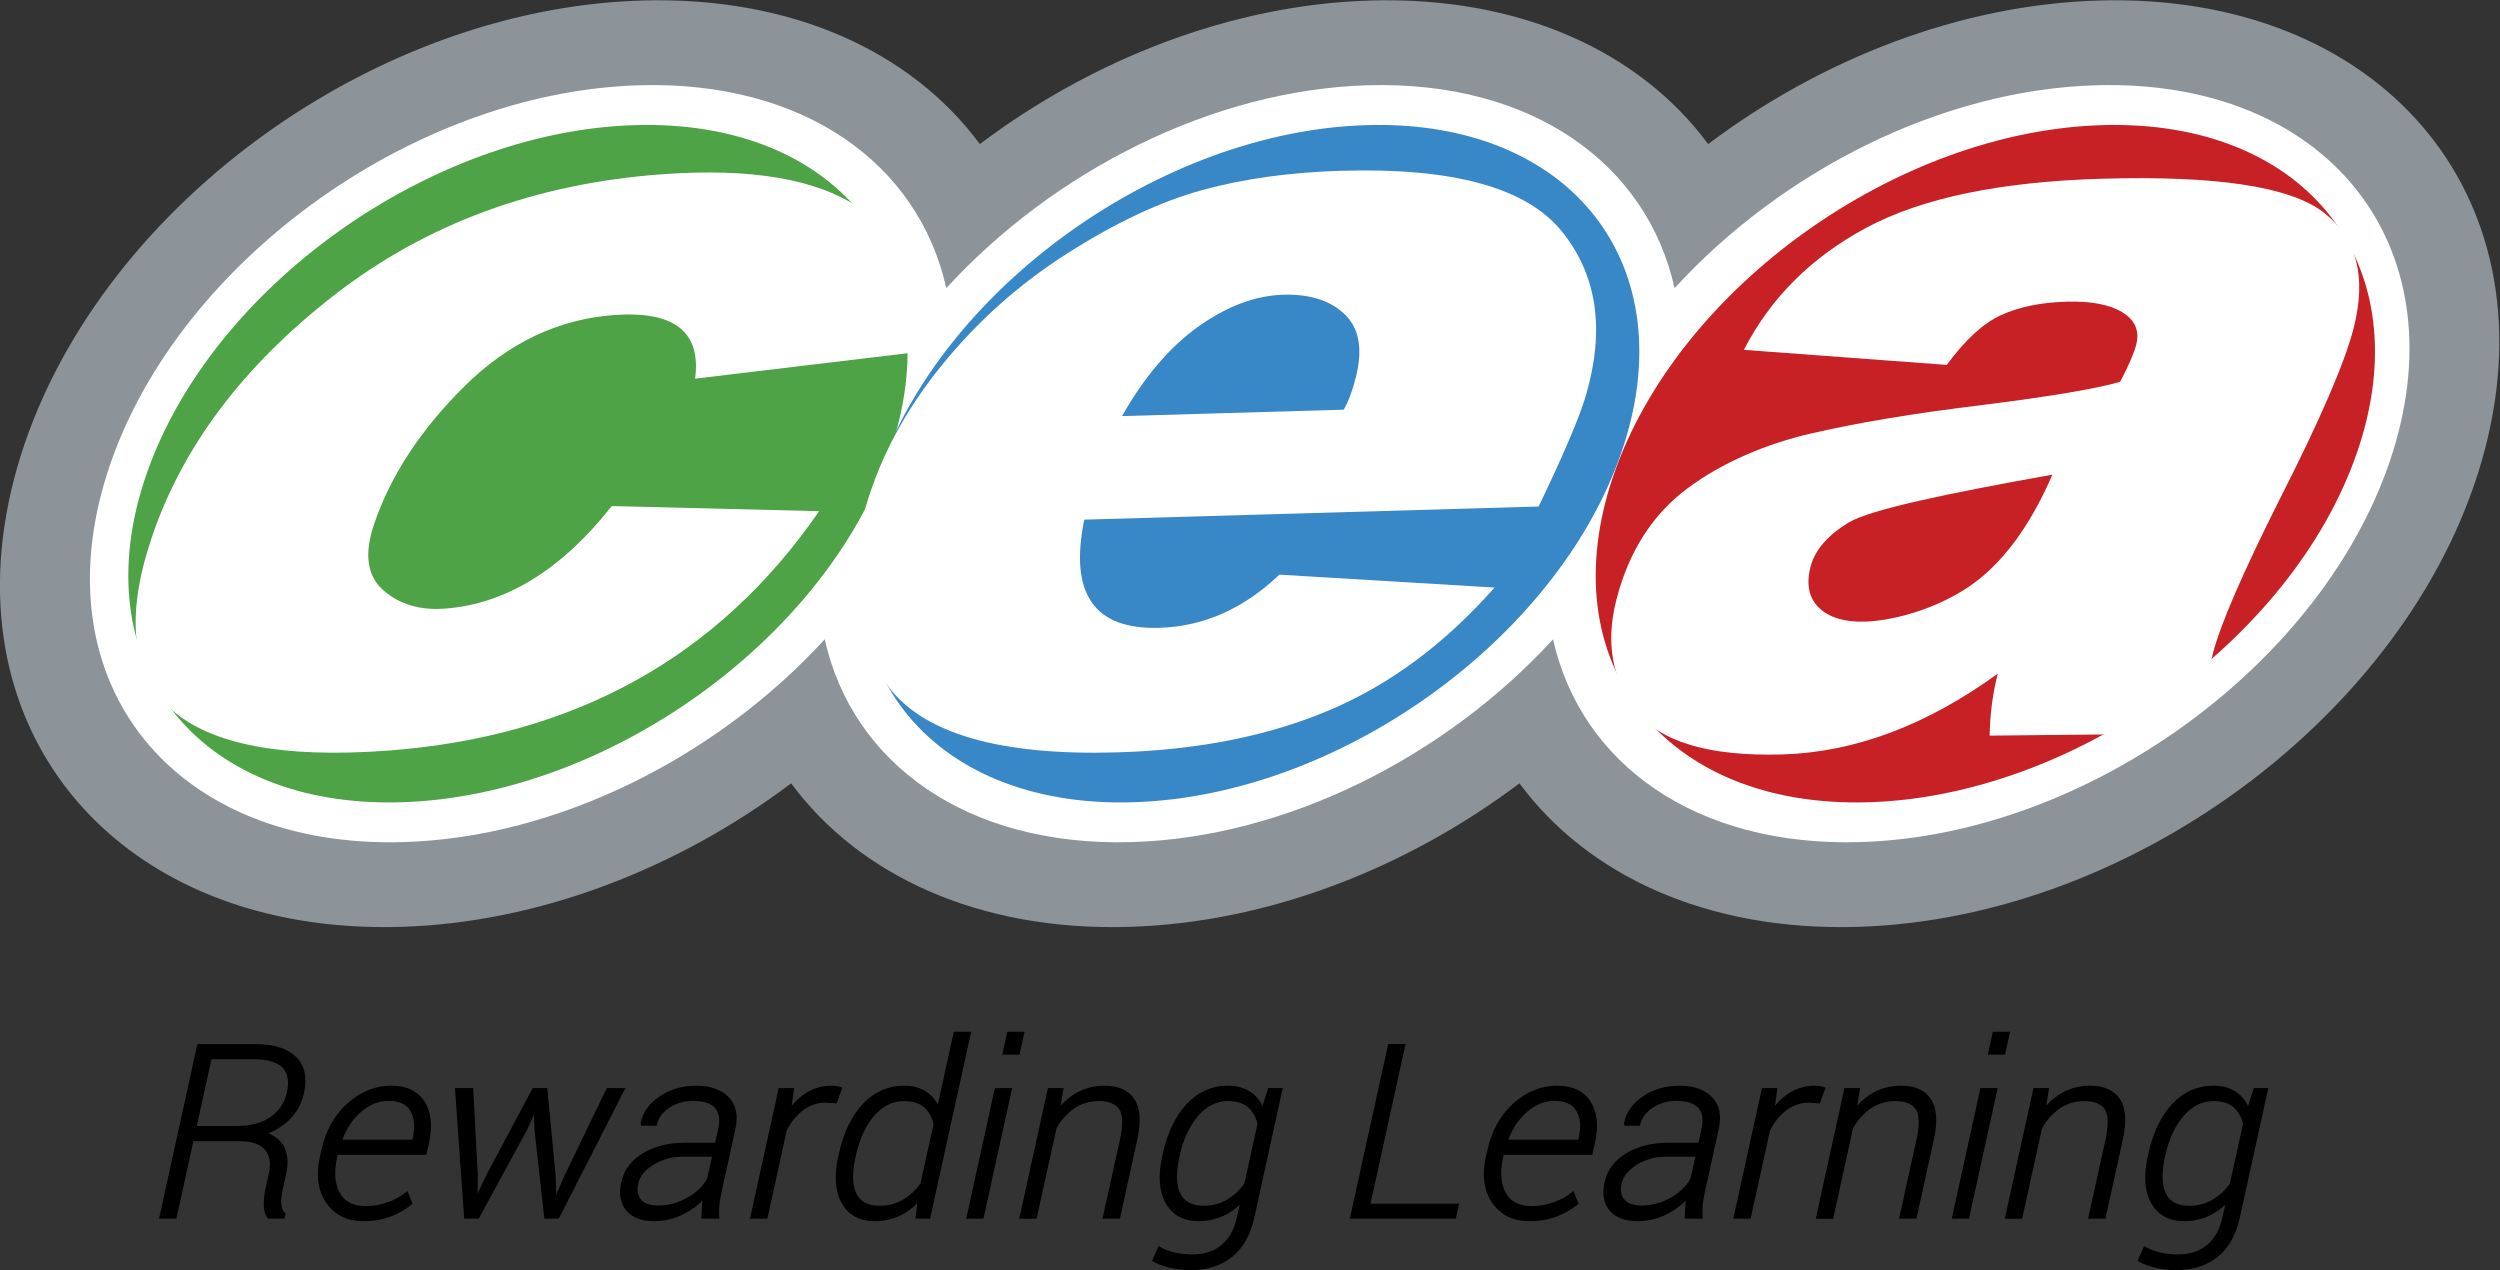 <?xml version="1.0" encoding="UTF-8"?>
<svg width="263.94" height="134.1" version="1.1" viewBox="0 0 263.94 134.1" xml:space="preserve" xmlns="http://www.w3.org/2000/svg"><rect x="0" y="0" width="263.94" height="134.1" fill="#333333" stroke="none"/><defs><clipPath id="clipPath26"><path d="M 0,100.577 H 197.954 V 0 H 0 Z"/></clipPath></defs><g transform="matrix(1.333 0 0 -1.333 0 134.1)"><g clip-path="url(#clipPath26)"><g transform="translate(170.27,9.167)"><path d="m0 0c0.365 1.674 0.989 2.978 1.869 3.914 0.88 0.937 1.937 1.406 3.168 1.406 0.691 0 1.268-0.16 1.735-0.476 0.467-0.318 0.81-0.766 1.031-1.344l0.524 1.632h0.905l-2.229-10.153c-0.3-1.336-0.873-2.341-1.723-3.013-0.849-0.672-1.931-1.008-3.243-1.008-0.473 0-0.975 0.058-1.504 0.177-0.53 0.119-0.978 0.28-1.342 0.485l0.419 0.943c0.366-0.2 0.766-0.35 1.201-0.453 0.434-0.103 0.913-0.153 1.436-0.153 0.958 0 1.747 0.257 2.368 0.773 0.621 0.517 1.041 1.267 1.259 2.249l0.313 1.429c-0.452-0.505-0.97-0.892-1.555-1.162-0.585-0.271-1.223-0.406-1.914-0.406-1.157 0-1.99 0.455-2.498 1.367-0.509 0.911-0.596 2.11-0.262 3.597zm1.078-0.196c-0.281-1.257-0.254-2.236 0.079-2.939 0.333-0.704 0.995-1.055 1.984-1.055 0.684 0 1.307 0.164 1.868 0.49 0.561 0.327 1.044 0.769 1.45 1.33l1.055 4.796c-0.129 0.566-0.387 1.028-0.776 1.386-0.39 0.358-0.953 0.537-1.694 0.537-0.946 0-1.768-0.409-2.465-1.228-0.698-0.818-1.184-1.858-1.459-3.121z"/></g><g transform="translate(175.31 13.391)"><path d="m0 0c-0.904 0-1.701-0.398-2.37-1.184-0.681-0.798-1.163-1.83-1.432-3.066l-0.042-0.197c-0.273-1.222-0.25-2.184 0.07-2.858 0.313-0.662 0.925-0.984 1.871-0.984 0.657 0 1.265 0.159 1.805 0.473 0.536 0.313 1.006 0.741 1.397 1.274l1.043 4.743c-0.125 0.527-0.372 0.963-0.733 1.295-0.364 0.335-0.906 0.504-1.609 0.504m-1.903-8.539c-1.038 0-1.743 0.379-2.097 1.127-0.344 0.725-0.374 1.741-0.088 3.018l0.042 0.196c0.277 1.278 0.777 2.346 1.485 3.176 0.719 0.844 1.581 1.272 2.561 1.272 0.768 0 1.366-0.192 1.778-0.57 0.406-0.373 0.68-0.861 0.814-1.451l6e-3 -0.027-1.082-4.869c-0.413-0.571-0.914-1.031-1.488-1.365-0.58-0.337-1.229-0.507-1.931-0.507m-3.789-4.01c0.332-0.172 0.737-0.312 1.208-0.418 0.514-0.116 1.011-0.174 1.477-0.174 1.278 0 2.343 0.33 3.165 0.981 0.821 0.649 1.386 1.639 1.679 2.942l2.196 10.001h-0.659l-0.605-1.884-0.127 0.332c-0.211 0.552-0.542 0.984-0.984 1.286-0.446 0.301-1.007 0.454-1.665 0.454-1.19 0-2.225-0.46-3.077-1.367-0.862-0.916-1.48-2.213-1.838-3.854l-0.042-0.196c-0.326-1.45-0.242-2.631 0.249-3.51 0.488-0.877 1.27-1.303 2.389-1.303 0.67 0 1.296 0.133 1.861 0.394 0.567 0.262 1.076 0.643 1.514 1.133l0.317 0.354-0.414-1.894c-0.223-1.005-0.661-1.785-1.301-2.318-0.641-0.533-1.464-0.802-2.448-0.802-0.536 0-1.029 0.053-1.465 0.157-0.398 0.093-0.772 0.228-1.112 0.401zm2.685-0.842c-0.485 0-1 0.06-1.532 0.18-0.543 0.122-1.005 0.29-1.376 0.498l-0.098 0.056 0.52 1.171 0.119-0.065c0.353-0.193 0.746-0.341 1.169-0.441 0.418-0.1 0.891-0.15 1.408-0.15 0.924 0 1.694 0.25 2.288 0.744 0.596 0.497 1.006 1.23 1.217 2.18l0.219 1.001c-0.387-0.365-0.818-0.658-1.287-0.874-0.598-0.278-1.26-0.418-1.966-0.418-1.201 0-2.079 0.481-2.608 1.431-0.521 0.934-0.614 2.174-0.274 3.685l0.042 0.195c0.367 1.687 1.006 3.024 1.899 3.973 0.901 0.96 1.998 1.446 3.26 1.446 0.709 0 1.317-0.167 1.805-0.497 0.399-0.273 0.715-0.64 0.943-1.096l0.45 1.405h1.152l-2.262-10.305c-0.306-1.361-0.9-2.398-1.768-3.084-0.867-0.687-1.984-1.035-3.32-1.035"/></g><g transform="translate(161.88 12.61)"><path d="m0 0c0.46 0.603 0.997 1.067 1.614 1.39 0.616 0.324 1.304 0.486 2.064 0.486 1.057 0 1.808-0.338 2.252-1.013 0.445-0.674 0.512-1.716 0.202-3.121l-1.354-6.15h-1.119l1.353 6.14c0.258 1.202 0.227 2.03-0.093 2.488-0.319 0.457-0.886 0.686-1.701 0.686-0.772 0-1.45-0.205-2.036-0.611-0.585-0.408-1.065-0.948-1.442-1.62l-1.558-7.083h-1.12l2.217 10.097h0.988z"/></g><g transform="translate(165.69 4.327)"><path d="m0 0h0.863l1.332 6.052c0.302 1.366 0.24 2.384-0.184 3.025-0.418 0.635-1.14 0.957-2.148 0.957-0.736 0-1.41-0.159-2.006-0.472-0.595-0.312-1.124-0.767-1.572-1.354l-0.3-0.394 0.321 2.033h-0.741l-2.162-9.847h0.864l1.549 7.019c0.385 0.686 0.883 1.245 1.479 1.662 0.607 0.42 1.316 0.633 2.108 0.633 0.855 0 1.462-0.249 1.804-0.74 0.344-0.492 0.38-1.338 0.112-2.585zm1.064-0.25h-1.376l1.387 6.292c0.249 1.159 0.225 1.963-0.073 2.389-0.293 0.42-0.831 0.633-1.599 0.633-0.74 0-1.401-0.198-1.965-0.588-0.56-0.392-1.03-0.917-1.395-1.563l-1.575-7.163h-1.376l2.272 10.347h1.235l-0.219-1.383c0.403 0.448 0.86 0.807 1.361 1.07 0.632 0.332 1.345 0.5 2.122 0.5 1.097 0 1.89-0.36 2.357-1.069 0.462-0.7 0.536-1.782 0.219-3.216z"/></g><g transform="translate(155.85 4.203)"><path d="m0 0h-1.111l2.218 10.096h1.111zm2.858 12.99h-1.11l0.342 1.567h1.111z"/></g><g transform="translate(157.75 17.318)"><path d="m0 0h0.854l0.289 1.317h-0.856zm1.055-0.25h-1.366l0.397 1.817h1.367zm-3.914-12.74h0.855l2.163 9.846h-0.855zm1.056-0.25h-1.366l2.272 10.346h1.367z"/></g><g transform="translate(146.9 12.61)"><path d="m0 0c0.46 0.603 0.998 1.067 1.615 1.39 0.615 0.324 1.303 0.486 2.063 0.486 1.057 0 1.809-0.338 2.253-1.013 0.444-0.674 0.511-1.716 0.202-3.121l-1.355-6.15h-1.119l1.353 6.14c0.258 1.202 0.227 2.03-0.093 2.488-0.319 0.457-0.886 0.686-1.701 0.686-0.772 0-1.45-0.205-2.035-0.611-0.586-0.408-1.066-0.948-1.443-1.62l-1.558-7.083h-1.12l2.217 10.097h0.988z"/></g><g transform="translate(150.72 4.327)"><path d="m0 0h0.863l1.333 6.052c0.3 1.366 0.238 2.384-0.184 3.025-0.418 0.635-1.14 0.957-2.149 0.957-0.736 0-1.411-0.159-2.005-0.471-0.596-0.313-1.126-0.769-1.573-1.355l-0.301-0.394 0.322 2.033h-0.741l-2.163-9.847h0.865l1.549 7.019c0.385 0.687 0.884 1.246 1.481 1.662 0.605 0.42 1.313 0.633 2.106 0.633 0.854 0 1.461-0.249 1.804-0.74s0.38-1.337 0.112-2.585zm1.064-0.25h-1.376l1.387 6.292c0.249 1.16 0.224 1.964-0.074 2.389-0.293 0.42-0.83 0.633-1.598 0.633-0.74 0-1.401-0.198-1.964-0.588-0.561-0.392-1.03-0.917-1.396-1.563l-1.575-7.163h-1.376l2.272 10.347h1.235l-0.219-1.383c0.403 0.448 0.86 0.807 1.362 1.07 0.63 0.332 1.344 0.5 2.121 0.5 1.098 0 1.891-0.36 2.358-1.069 0.461-0.7 0.534-1.782 0.219-3.216z"/></g><g transform="translate(144.06 13.339)"><path d="m0 0-0.78 0.055c-0.678 0-1.293-0.204-1.845-0.615-0.551-0.41-1.004-0.967-1.357-1.671l-1.518-6.905h-1.12l2.217 10.096h0.979l-0.229-1.678-0.013-0.057c0.422 0.609 0.916 1.083 1.48 1.419 0.565 0.336 1.19 0.504 1.874 0.504 0.131 0 0.259-0.011 0.385-0.033 0.125-0.022 0.226-0.046 0.299-0.07z"/></g><g transform="translate(137.59 4.328)"><path d="m0 0h0.864l1.497 6.807c0.37 0.746 0.839 1.323 1.404 1.744 0.571 0.425 1.217 0.64 1.92 0.64l0.694-0.048 0.295 0.828c-0.047 0.011-0.1 0.022-0.157 0.032-0.12 0.02-0.242 0.031-0.364 0.031-0.659 0-1.268-0.163-1.81-0.487-0.546-0.325-1.031-0.79-1.442-1.382l-0.37-0.536 0.159 0.692 0.208 1.525h-0.735zm1.065-0.25h-1.376l2.272 10.346h1.223l-0.19-1.396c0.362 0.439 0.772 0.795 1.221 1.062 0.581 0.346 1.234 0.522 1.938 0.522 0.137 0 0.273-0.012 0.407-0.035 0.129-0.022 0.235-0.047 0.316-0.074l0.122-0.04-0.447-1.255-0.875 0.061c-0.639 0-1.235-0.199-1.761-0.59-0.534-0.397-0.978-0.945-1.32-1.627z"/></g><g transform="translate(133.56 4.203)"><path d="m0 0c0.014 0.385 0.03 0.7 0.047 0.942 0.017 0.243 0.053 0.492 0.108 0.747-0.467-0.541-1.053-0.991-1.759-1.348-0.707-0.358-1.464-0.537-2.273-0.537-0.952 0-1.653 0.266-2.1 0.798-0.449 0.532-0.573 1.242-0.373 2.132 0.202 0.939 0.756 1.68 1.661 2.221 0.906 0.541 1.997 0.811 3.272 0.811h2.482l0.275 1.251c0.157 0.753 0.056 1.327-0.305 1.723-0.361 0.394-0.965 0.592-1.811 0.592-0.734 0-1.385-0.189-1.953-0.565-0.567-0.376-0.914-0.845-1.04-1.405h-1.027l-0.014 0.057c0.135 0.784 0.607 1.457 1.415 2.02 0.807 0.563 1.768 0.845 2.882 0.845 1.069 0 1.887-0.286 2.455-0.86 0.566-0.572 0.735-1.38 0.506-2.425l-1.093-4.965c-0.081-0.367-0.14-0.715-0.176-1.045-0.035-0.329-0.039-0.659-0.013-0.989zm-3.538 0.793c0.821 0 1.598 0.206 2.33 0.616 0.732 0.411 1.281 0.93 1.648 1.559l0.435 1.941h-2.492c-0.871 0-1.659-0.218-2.364-0.654-0.707-0.436-1.126-0.955-1.262-1.558-0.128-0.592-0.045-1.057 0.253-1.396 0.297-0.338 0.78-0.508 1.452-0.508"/></g><g transform="translate(131.94 8.987)"><path d="m0 0c-0.843 0-1.616-0.214-2.298-0.636-0.672-0.414-1.078-0.912-1.206-1.479-0.12-0.555-0.047-0.976 0.225-1.285 0.271-0.309 0.728-0.466 1.358-0.466 0.795 0 1.558 0.202 2.269 0.6 0.702 0.394 1.237 0.897 1.591 1.496l0.397 1.77zm-1.921-4.116c-0.705 0-1.225 0.185-1.546 0.551-0.323 0.367-0.418 0.873-0.281 1.504 0.144 0.636 0.587 1.187 1.319 1.638 0.721 0.446 1.539 0.673 2.429 0.673h2.648l-0.483-2.129c-0.377-0.645-0.947-1.185-1.695-1.605-0.748-0.419-1.553-0.632-2.391-0.632m2.121 4.973c-1.247 0-2.326-0.267-3.208-0.794-0.869-0.52-1.409-1.239-1.603-2.14-0.193-0.858-0.079-1.52 0.347-2.025 0.419-0.5 1.094-0.753 2.004-0.753 0.785 0 1.531 0.176 2.217 0.523 0.687 0.348 1.266 0.791 1.72 1.318l0.32 0.37-0.103-0.478c-0.053-0.249-0.089-0.494-0.105-0.729-0.015-0.213-0.03-0.483-0.042-0.808h0.902c-0.016 0.291-8e-3 0.586 0.022 0.877 0.037 0.33 0.097 0.686 0.179 1.059l1.093 4.965c0.218 0.995 0.059 1.773-0.473 2.31-0.54 0.546-1.336 0.823-2.366 0.823-1.082 0-2.028-0.277-2.811-0.823-0.745-0.519-1.197-1.141-1.346-1.849h0.803c0.15 0.547 0.51 1.013 1.069 1.384 0.587 0.389 1.267 0.586 2.022 0.586 0.879 0 1.519-0.213 1.903-0.632 0.388-0.426 0.501-1.042 0.336-1.833l-0.297-1.351zm-2.46-5.962c-0.988 0-1.726 0.284-2.196 0.842-0.473 0.561-0.607 1.315-0.399 2.24 0.209 0.97 0.787 1.744 1.719 2.301 0.921 0.55 2.043 0.829 3.336 0.829h2.382l0.253 1.153c0.147 0.707 0.055 1.25-0.275 1.612-0.335 0.365-0.914 0.551-1.719 0.551-0.705 0-1.339-0.183-1.884-0.544-0.537-0.357-0.869-0.803-0.987-1.329l-0.022-0.097h-1.224l-0.044 0.177 4e-3 0.026c0.14 0.814 0.633 1.521 1.467 2.101 0.825 0.576 1.819 0.868 2.953 0.868 1.099 0 1.955-0.302 2.544-0.897 0.595-0.602 0.776-1.457 0.539-2.54l-1.093-4.965c-0.08-0.364-0.139-0.711-0.174-1.032-0.034-0.32-0.038-0.645-0.012-0.965l0.01-0.135h-1.43l4e-3 0.129c0.014 0.387 0.03 0.704 0.048 0.947 7e-3 0.113 0.02 0.229 0.036 0.346-0.424-0.418-0.929-0.776-1.507-1.067-0.72-0.366-1.504-0.551-2.329-0.551"/></g><g transform="translate(121.12 4.007)"><path d="m0 0c-1.257 0-2.204 0.466-2.842 1.399s-0.799 2.116-0.481 3.546l0.121 0.514c0.322 1.512 0.994 2.726 2.013 3.644s2.148 1.377 3.386 1.377c1.181 0 2.029-0.399 2.543-1.195 0.514-0.797 0.628-1.851 0.343-3.163l-0.19-0.868h-7.028l-0.068-0.309c-0.264-1.194-0.186-2.16 0.232-2.897 0.418-0.738 1.144-1.106 2.176-1.106 0.591 0 1.175 0.103 1.753 0.308 0.577 0.206 1.07 0.476 1.48 0.812l0.311-0.765c-0.438-0.373-0.971-0.683-1.601-0.929-0.63-0.245-1.346-0.368-2.148-0.368m1.99 9.527c-0.821 0-1.583-0.31-2.285-0.933-0.704-0.622-1.209-1.399-1.517-2.333l0.015-0.056h5.786l0.044 0.233c0.201 0.927 0.132 1.674-0.208 2.24-0.339 0.566-0.951 0.849-1.835 0.849"/></g><g transform="translate(119.47 10.337)"><path d="m0 0h5.542l0.025 0.131c0.194 0.895 0.129 1.618-0.192 2.153-0.318 0.53-0.883 0.788-1.728 0.788-0.787 0-1.528-0.303-2.202-0.901-0.656-0.58-1.142-1.31-1.445-2.171m5.75-0.25h-5.986l-0.05 0.185 0.012 0.035c0.314 0.951 0.836 1.755 1.553 2.388 0.721 0.64 1.518 0.964 2.368 0.964 0.927 0 1.581-0.306 1.942-0.909 0.355-0.591 0.43-1.375 0.223-2.331zm-1.896 4.275c-1.201 0-2.312-0.452-3.303-1.345-0.995-0.897-1.659-2.1-1.974-3.577l-0.121-0.517c-0.309-1.386-0.154-2.546 0.462-3.446 0.61-0.892 1.531-1.345 2.739-1.345 0.781 0 1.489 0.121 2.102 0.36 0.579 0.226 1.082 0.512 1.496 0.85l-0.213 0.526c-0.392-0.295-0.857-0.54-1.385-0.729-0.589-0.209-1.193-0.315-1.795-0.315-1.077 0-1.845 0.394-2.285 1.17-0.432 0.762-0.514 1.766-0.245 2.985l0.089 0.407h7.028l0.169 0.77c0.276 1.272 0.167 2.304-0.326 3.068-0.488 0.756-1.308 1.138-2.438 1.138m-2.197-10.48c-1.295 0-2.286 0.489-2.945 1.454-0.656 0.959-0.825 2.185-0.5 3.644l0.121 0.515c0.325 1.526 1.016 2.775 2.051 3.708 1.038 0.935 2.205 1.409 3.47 1.409 1.22 0 2.111-0.421 2.648-1.252 0.53-0.822 0.651-1.918 0.36-3.257l-0.212-0.967h-7.027l-0.047-0.211c-0.256-1.156-0.182-2.101 0.219-2.808 0.397-0.702 1.073-1.043 2.067-1.043 0.573 0 1.149 0.101 1.711 0.301s1.047 0.466 1.443 0.791l0.13 0.107 0.41-1.005-0.069-0.059c-0.448-0.382-0.999-0.701-1.637-0.95-0.642-0.25-1.38-0.377-2.193-0.377"/></g><g transform="translate(108.39 5.145)"><path d="m0 0h7.017l-0.206-0.942h-8.137l2.984 13.587h1.12z"/></g><g transform="translate(107.22 4.328)"><path d="m0 0h7.881l0.151 0.692h-7.016l2.777 12.645h-0.864zm8.083-0.25h-8.394l3.039 13.837h1.376l-2.778-12.645h7.017z"/></g><g transform="translate(92.21 9.167)"><path d="m0 0c0.366 1.674 0.988 2.978 1.869 3.914 0.881 0.937 1.936 1.406 3.169 1.406 0.69 0 1.267-0.16 1.734-0.476 0.466-0.318 0.81-0.766 1.03-1.344l0.525 1.632h0.904l-2.228-10.153c-0.3-1.336-0.874-2.341-1.724-3.013-0.848-0.672-1.93-1.008-3.242-1.008-0.472 0-0.974 0.058-1.504 0.177s-0.977 0.28-1.342 0.485l0.42 0.943c0.365-0.2 0.766-0.35 1.199-0.453 0.435-0.103 0.914-0.153 1.436-0.153 0.958 0 1.747 0.257 2.368 0.773 0.621 0.517 1.041 1.267 1.259 2.249l0.313 1.429c-0.451-0.505-0.97-0.892-1.554-1.162-0.586-0.271-1.222-0.406-1.914-0.406-1.156 0-1.99 0.455-2.498 1.367-0.509 0.911-0.596 2.11-0.262 3.597zm1.078-0.196c-0.281-1.257-0.254-2.236 0.079-2.939 0.334-0.704 0.995-1.055 1.984-1.055 0.683 0 1.306 0.164 1.868 0.49 0.561 0.327 1.044 0.769 1.45 1.33l1.054 4.796c-0.128 0.566-0.386 1.028-0.775 1.386-0.391 0.358-0.953 0.537-1.694 0.537-0.945 0-1.767-0.409-2.466-1.228-0.697-0.818-1.183-1.858-1.458-3.121z"/></g><g transform="translate(97.254 13.391)"><path d="m0 0c-0.903 0-1.7-0.398-2.371-1.184-0.68-0.798-1.162-1.83-1.431-3.066l-0.042-0.197c-0.273-1.221-0.249-2.183 0.07-2.858 0.314-0.662 0.926-0.984 1.871-0.984 0.657 0 1.264 0.159 1.806 0.473 0.536 0.313 1.006 0.742 1.395 1.274l1.043 4.743c-0.124 0.526-0.37 0.962-0.731 1.295-0.366 0.334-0.907 0.504-1.61 0.504m-1.903-8.539c-1.036 0-1.742 0.379-2.097 1.126-0.344 0.727-0.374 1.743-0.088 3.02l0.042 0.195c0.278 1.278 0.777 2.346 1.485 3.176 0.72 0.844 1.582 1.272 2.561 1.272 0.767 0 1.366-0.192 1.779-0.57 0.406-0.374 0.679-0.862 0.812-1.451l6e-3 -0.027-6e-3 -0.027-1.075-4.842c-0.412-0.571-0.913-1.03-1.488-1.365-0.58-0.337-1.23-0.507-1.931-0.507m-3.789-4.01c0.334-0.173 0.74-0.313 1.209-0.418 0.514-0.116 1.011-0.174 1.476-0.174 1.278 0 2.343 0.33 3.165 0.981 0.822 0.65 1.387 1.64 1.679 2.942l2.195 10.001h-0.657l-0.607-1.885-0.126 0.333c-0.21 0.551-0.541 0.983-0.984 1.286-0.446 0.301-1.006 0.454-1.664 0.454-1.189 0-2.225-0.46-3.077-1.367-0.861-0.914-1.479-2.21-1.839-3.855l-0.042-0.195c-0.326-1.451-0.242-2.632 0.249-3.51 0.488-0.877 1.27-1.303 2.389-1.303 0.669 0 1.295 0.133 1.862 0.394 0.567 0.263 1.076 0.644 1.513 1.133l0.317 0.354-0.415-1.894c-0.222-1.005-0.66-1.785-1.301-2.318-0.64-0.533-1.463-0.802-2.448-0.802-0.535 0-1.028 0.053-1.465 0.157-0.398 0.094-0.771 0.229-1.11 0.401zm2.685-0.842c-0.483 0-0.998 0.06-1.531 0.18-0.541 0.121-1.004 0.289-1.376 0.498l-0.1 0.056 0.522 1.171 0.119-0.065c0.351-0.193 0.744-0.341 1.168-0.441 0.418-0.1 0.892-0.15 1.407-0.15 0.924 0 1.694 0.25 2.288 0.744 0.597 0.497 1.007 1.231 1.217 2.18l0.219 1.001c-0.385-0.365-0.817-0.658-1.286-0.874-0.599-0.278-1.261-0.418-1.966-0.418-1.201 0-2.078 0.481-2.607 1.431-0.522 0.934-0.614 2.174-0.275 3.685l0.042 0.196c0.37 1.689 1.009 3.026 1.9 3.972 0.902 0.96 1.999 1.446 3.26 1.446 0.709 0 1.316-0.167 1.804-0.497 0.4-0.273 0.716-0.641 0.942-1.096l0.452 1.405h1.15l-2.261-10.305c-0.305-1.36-0.9-2.397-1.768-3.084-0.867-0.687-1.984-1.035-3.32-1.035"/></g><g transform="translate(83.819 12.61)"><path d="m0 0c0.459 0.603 0.997 1.067 1.613 1.39 0.617 0.324 1.305 0.486 2.064 0.486 1.058 0 1.809-0.338 2.253-1.013 0.444-0.674 0.511-1.716 0.202-3.121l-1.354-6.15h-1.12l1.353 6.14c0.258 1.202 0.227 2.03-0.092 2.488-0.319 0.457-0.887 0.686-1.701 0.686-0.772 0-1.45-0.205-2.036-0.611-0.585-0.408-1.066-0.948-1.442-1.62l-1.559-7.083h-1.12l2.217 10.097h0.989z"/></g><g transform="translate(87.633 4.327)"><path d="m0 0h0.863l1.333 6.052c0.3 1.366 0.239 2.384-0.184 3.025-0.418 0.635-1.141 0.957-2.149 0.957-0.735 0-1.41-0.159-2.006-0.472-0.596-0.312-1.125-0.768-1.571-1.354l-0.301-0.395 0.322 2.034h-0.743l-2.162-9.847h0.865l1.55 7.019c0.384 0.685 0.881 1.244 1.48 1.662 0.606 0.42 1.315 0.633 2.107 0.633 0.854 0 1.461-0.249 1.804-0.74 0.342-0.491 0.379-1.337 0.111-2.585zm1.064-0.25h-1.376l1.387 6.292c0.249 1.159 0.224 1.963-0.073 2.39-0.293 0.419-0.83 0.632-1.598 0.632-0.74 0-1.402-0.198-1.965-0.588-0.562-0.393-1.031-0.918-1.395-1.563l-1.576-7.163h-1.376l2.271 10.347h1.237l-0.219-1.382c0.402 0.447 0.858 0.806 1.36 1.069 0.632 0.332 1.346 0.5 2.122 0.5 1.097 0 1.891-0.36 2.358-1.069 0.461-0.7 0.534-1.782 0.219-3.216z"/></g><g transform="translate(77.791,4.203)"><path d="m0 0h-1.111l2.218 10.096h1.11zm2.858 12.99h-1.111l0.343 1.567h1.111z"/></g><g transform="translate(79.693 17.318)"><path d="m0 0h0.855l0.288 1.317h-0.855zm1.056-0.25h-1.367l0.398 1.817h1.367zm-3.914-12.74h0.855l2.162 9.846h-0.854zm1.056-0.25h-1.367l2.273 10.346h1.366z"/></g><g transform="translate(66.558 9.167)"><path d="m0 0c0.365 1.674 0.989 2.978 1.869 3.914 0.881 0.937 1.937 1.406 3.169 1.406 0.671 0 1.236-0.152 1.694-0.453 0.458-0.302 0.804-0.73 1.039-1.284l1.316 6.01h1.12l-3.2-14.557h-0.915l0.167 1.464c-0.454-0.534-0.978-0.945-1.574-1.231s-1.251-0.429-1.966-0.429c-1.164 0-1.998 0.455-2.504 1.367-0.505 0.911-0.591 2.11-0.257 3.597zm1.078-0.196c-0.281-1.263-0.256-2.244 0.074-2.944 0.331-0.7 0.991-1.05 1.98-1.05 0.69 0 1.318 0.165 1.882 0.495s1.047 0.778 1.447 1.344l1.05 4.749c-0.127 0.579-0.385 1.048-0.774 1.409-0.388 0.362-0.956 0.542-1.702 0.542-0.946 0-1.766-0.409-2.461-1.228-0.695-0.818-1.179-1.858-1.454-3.121z"/></g><g transform="translate(71.592 13.391)"><path d="m0 0c-0.903 0-1.699-0.398-2.366-1.184-0.677-0.798-1.157-1.83-1.427-3.066l-0.042-0.197c-0.273-1.229-0.251-2.193 0.065-2.864 0.312-0.658 0.922-0.978 1.867-0.978 0.665 0 1.277 0.161 1.819 0.478 0.54 0.315 1.008 0.749 1.394 1.288l1.038 4.697c-0.123 0.538-0.369 0.981-0.731 1.317-0.362 0.338-0.906 0.509-1.617 0.509m-1.903-8.539c-1.036 0-1.741 0.377-2.093 1.122-0.34 0.722-0.369 1.739-0.083 3.023l0.042 0.196c0.278 1.278 0.776 2.346 1.481 3.176 0.716 0.844 1.576 1.272 2.556 1.272 0.776 0 1.377-0.194 1.788-0.576 0.405-0.376 0.678-0.872 0.81-1.473l6e-3 -0.027-1.076-4.821c-0.409-0.579-0.909-1.042-1.486-1.38-0.581-0.34-1.235-0.512-1.945-0.512m-3.01 4.289-0.042-0.196c-0.325-1.45-0.243-2.631 0.245-3.511 0.486-0.876 1.269-1.302 2.394-1.302 0.692 0 1.336 0.14 1.912 0.417 0.575 0.276 1.091 0.679 1.533 1.199l0.266 0.313-0.198-1.733h0.675l3.145 14.307h-0.864l-1.379-6.295-0.153 0.361c-0.224 0.529-0.558 0.942-0.993 1.229-0.437 0.287-0.983 0.432-1.625 0.432-1.19 0-2.225-0.46-3.078-1.367-0.862-0.916-1.48-2.213-1.838-3.855zm2.597-5.259c-1.207 0-2.086 0.481-2.613 1.431-0.518 0.935-0.609 2.175-0.27 3.685l0.042 0.196c0.367 1.686 1.007 3.023 1.9 3.972 0.902 0.96 1.999 1.446 3.26 1.446 0.691 0 1.284-0.159 1.763-0.473 0.381-0.252 0.692-0.591 0.925-1.011l1.261 5.757h1.375l-0.033-0.152-3.221-14.655h-1.156l0.139 1.22c-0.402-0.409-0.856-0.737-1.352-0.975-0.61-0.293-1.289-0.441-2.02-0.441"/></g><g transform="translate(66.177 13.339)"><path d="m0 0-0.78 0.055c-0.679 0-1.293-0.204-1.844-0.615-0.552-0.41-1.004-0.967-1.359-1.671l-1.517-6.905h-1.12l2.217 10.096h0.979l-0.229-1.678-0.013-0.057c0.422 0.609 0.916 1.083 1.48 1.419 0.565 0.336 1.19 0.504 1.874 0.504 0.131 0 0.259-0.011 0.385-0.033s0.226-0.046 0.298-0.07z"/></g><g transform="translate(59.712 4.328)"><path d="m0 0h0.864l1.506 6.836c0.362 0.72 0.833 1.297 1.396 1.716 0.569 0.424 1.215 0.639 1.919 0.639l0.694-0.048 0.294 0.828c-0.047 0.011-0.1 0.022-0.157 0.032-0.119 0.02-0.242 0.031-0.363 0.031-0.659 0-1.268-0.163-1.81-0.487-0.547-0.325-1.031-0.79-1.442-1.382l-0.362-0.525 0.15 0.68 0.208 1.526h-0.735zm1.065-0.25h-1.376l2.272 10.346h1.223l-0.191-1.396c0.362 0.438 0.772 0.794 1.222 1.062 0.581 0.346 1.234 0.522 1.938 0.522 0.136 0 0.273-0.012 0.406-0.035 0.129-0.022 0.235-0.047 0.316-0.074l0.121-0.041-0.445-1.254-0.875 0.061c-0.64 0-1.236-0.199-1.76-0.59-0.529-0.393-0.972-0.935-1.316-1.614z"/></g><g transform="translate(55.675 4.203)"><path d="m0 0c0.015 0.385 0.03 0.7 0.047 0.942 0.017 0.243 0.053 0.492 0.109 0.747-0.468-0.541-1.055-0.991-1.761-1.348-0.706-0.358-1.463-0.537-2.272-0.537-0.952 0-1.652 0.266-2.1 0.798s-0.572 1.242-0.374 2.132c0.203 0.939 0.757 1.68 1.663 2.221 0.905 0.541 1.996 0.811 3.271 0.811h2.482l0.274 1.251c0.159 0.753 0.057 1.327-0.304 1.723-0.362 0.394-0.965 0.592-1.811 0.592-0.734 0-1.385-0.189-1.953-0.565-0.567-0.376-0.914-0.845-1.04-1.405h-1.027l-0.014 0.057c0.135 0.784 0.607 1.457 1.415 2.02 0.807 0.563 1.768 0.845 2.882 0.845 1.07 0 1.888-0.286 2.454-0.86 0.567-0.572 0.736-1.38 0.507-2.425l-1.093-4.965c-0.081-0.367-0.14-0.715-0.176-1.045-0.035-0.329-0.039-0.659-0.013-0.989zm-3.537 0.793c0.821 0 1.597 0.206 2.329 0.616 0.731 0.411 1.281 0.93 1.648 1.559l0.435 1.941h-2.492c-0.871 0-1.659-0.218-2.365-0.654-0.705-0.436-1.125-0.955-1.261-1.558-0.128-0.592-0.044-1.057 0.252-1.396 0.297-0.338 0.782-0.508 1.454-0.508"/></g><g transform="translate(54.058 8.987)"><path d="m0 0c-0.843 0-1.616-0.214-2.299-0.636-0.672-0.415-1.077-0.913-1.205-1.479-0.12-0.554-0.047-0.975 0.224-1.286 0.272-0.308 0.729-0.465 1.36-0.465 0.794 0 1.557 0.202 2.268 0.6 0.703 0.395 1.238 0.898 1.591 1.496l0.397 1.77zm-1.92-4.116c-0.706 0-1.227 0.185-1.548 0.551-0.322 0.368-0.416 0.875-0.28 1.504 0.143 0.635 0.586 1.186 1.317 1.638 0.723 0.446 1.541 0.673 2.431 0.673h2.648l-0.483-2.129c-0.375-0.644-0.946-1.184-1.695-1.605-0.748-0.419-1.553-0.632-2.39-0.632m2.12 4.973c-1.247 0-2.326-0.267-3.207-0.794-0.87-0.519-1.41-1.239-1.605-2.14-0.19-0.858-0.077-1.52 0.348-2.025 0.421-0.5 1.095-0.753 2.004-0.753 0.786 0 1.531 0.176 2.216 0.523 0.687 0.348 1.267 0.791 1.722 1.318l0.322 0.372-0.105-0.48c-0.054-0.247-0.089-0.492-0.106-0.729-0.015-0.213-0.028-0.483-0.042-0.808h0.903c-0.016 0.294-9e-3 0.589 0.022 0.877 0.036 0.328 0.096 0.684 0.178 1.059l1.093 4.965c0.221 1.009 0.066 1.765-0.474 2.31-0.538 0.546-1.334 0.823-2.365 0.823-1.082 0-2.028-0.277-2.811-0.823-0.744-0.519-1.197-1.141-1.346-1.849h0.803c0.15 0.547 0.51 1.013 1.069 1.384 0.587 0.389 1.267 0.586 2.022 0.586 0.877 0 1.518-0.213 1.903-0.632 0.389-0.427 0.502-1.044 0.334-1.834l-0.295-1.35zm-2.46-5.962c-0.986 0-1.725 0.283-2.196 0.842-0.471 0.561-0.606 1.314-0.4 2.24 0.21 0.97 0.789 1.745 1.721 2.301 0.92 0.55 2.042 0.829 3.335 0.829h2.382l0.252 1.153c0.149 0.706 0.057 1.248-0.274 1.612-0.336 0.365-0.914 0.551-1.719 0.551-0.705 0-1.339-0.183-1.884-0.544-0.537-0.357-0.869-0.803-0.987-1.329l-0.022-0.097h-1.224l-0.044 0.177 4e-3 0.026c0.14 0.814 0.634 1.521 1.467 2.101 0.825 0.576 1.819 0.868 2.953 0.868 1.1 0 1.956-0.302 2.543-0.897 0.596-0.602 0.778-1.456 0.54-2.54l-1.093-4.965c-0.08-0.366-0.139-0.713-0.173-1.032-0.034-0.316-0.039-0.642-0.013-0.965l0.01-0.135h-1.431l5e-3 0.13c0.015 0.386 0.03 0.703 0.048 0.946 7e-3 0.113 0.02 0.229 0.036 0.345-0.424-0.417-0.93-0.774-1.508-1.066-0.719-0.366-1.503-0.551-2.328-0.551"/></g><g transform="translate(37.717 7.479)"><path d="m0 0-0.017-1.839 0.056-9e-3 0.875 1.848 3.64 6.821h0.962l0.652-6.821 0.053-1.904 0.056-0.01 0.852 1.914 3.295 6.821h1.194l-5.156-10.097h-0.952l-0.768 6.906-0.045 1.623-0.056 0.01-0.758-1.633-3.757-6.906h-0.961l-0.713 10.097h1.194z"/></g><g transform="translate(43.338 4.328)"><path d="m0 0h0.764l5.028 9.847h-0.911l-3.261-6.75-0.89-2-0.253 0.044-0.056 2.006-0.64 6.7h-0.774l-3.604-6.755-0.913-1.928-0.255 0.042 0.018 1.942-0.347 6.699h-0.942l0.696-9.847h0.77l3.721 6.84 0.796 1.713 0.25-0.044 0.048-1.725zm0.917-0.25h-1.141l-0.78 7.017-0.035 1.225-0.586-1.264-3.796-6.978h-1.152l-8e-3 0.116-0.723 10.231h1.447l0.36-6.947-0.013-1.401 0.69 1.456 3.677 6.892h1.151l0.663-6.934 0.041-1.491 0.681 1.53 3.331 6.895h1.476z"/></g><g transform="translate(28.777 4.007)"><path d="m0 0c-1.257 0-2.204 0.466-2.842 1.399-0.637 0.933-0.798 2.116-0.48 3.546l0.12 0.514c0.323 1.512 0.994 2.726 2.014 3.644 1.019 0.918 2.147 1.377 3.385 1.377 1.182 0 2.03-0.399 2.543-1.195 0.514-0.797 0.629-1.851 0.344-3.163l-0.191-0.868h-7.027l-0.068-0.309c-0.264-1.194-0.187-2.16 0.232-2.897 0.418-0.738 1.143-1.106 2.175-1.106 0.592 0 1.176 0.103 1.753 0.308 0.578 0.206 1.071 0.476 1.48 0.812l0.311-0.765c-0.437-0.373-0.971-0.683-1.6-0.929-0.63-0.245-1.347-0.368-2.149-0.368m1.991 9.527c-0.822 0-1.584-0.31-2.287-0.933-0.702-0.622-1.207-1.399-1.516-2.333l0.015-0.056h5.786l0.044 0.233c0.201 0.927 0.133 1.674-0.207 2.24s-0.952 0.849-1.835 0.849"/></g><g transform="translate(27.121 10.337)"><path d="m0 0h5.542l0.024 0.131c0.194 0.896 0.13 1.619-0.191 2.153-0.318 0.53-0.883 0.788-1.728 0.788-0.787 0-1.528-0.303-2.204-0.902-0.654-0.579-1.14-1.309-1.443-2.17m5.749-0.25h-5.985l-0.05 0.185 0.012 0.035c0.314 0.951 0.836 1.754 1.551 2.388 0.723 0.64 1.52 0.964 2.37 0.964 0.927 0 1.58-0.306 1.942-0.909 0.355-0.591 0.43-1.375 0.223-2.331zm-1.895 4.275c-1.201 0-2.312-0.452-3.302-1.345-0.995-0.895-1.66-2.099-1.975-3.577l-0.121-0.516c-0.308-1.387-0.153-2.547 0.461-3.447 0.61-0.892 1.532-1.345 2.739-1.345 0.783 0 1.49 0.121 2.104 0.36 0.58 0.226 1.083 0.512 1.495 0.85l-0.214 0.526c-0.391-0.296-0.856-0.54-1.385-0.729-0.587-0.209-1.191-0.315-1.795-0.315-1.076 0-1.844 0.394-2.283 1.17-0.433 0.76-0.515 1.765-0.245 2.985l0.089 0.407h7.027l0.169 0.77c0.277 1.271 0.167 2.304-0.326 3.068-0.487 0.756-1.308 1.138-2.438 1.138m-2.198-10.48c-1.295 0-2.285 0.489-2.945 1.454-0.655 0.959-0.823 2.185-0.499 3.644l0.121 0.514c0.326 1.529 1.017 2.778 2.052 3.709 1.037 0.935 2.204 1.409 3.469 1.409 1.221 0 2.112-0.421 2.647-1.252 0.531-0.823 0.652-1.919 0.361-3.257l-0.212-0.967h-7.027l-0.046-0.211c-0.257-1.158-0.183-2.103 0.218-2.808 0.397-0.702 1.073-1.043 2.066-1.043 0.575 0 1.151 0.101 1.711 0.301 0.563 0.2 1.049 0.466 1.443 0.791l0.131 0.108 0.409-1.006-0.069-0.059c-0.445-0.38-0.996-0.7-1.635-0.95-0.643-0.25-1.381-0.377-2.195-0.377"/></g><g transform="translate(15.212 10.342)"><path d="m0 0-1.343-6.14h-1.12l2.983 13.578h4.526c1.4 0 2.431-0.322 3.095-0.966 0.665-0.644 0.865-1.572 0.599-2.786-0.17-0.752-0.524-1.408-1.061-1.969-0.537-0.559-1.218-0.966-2.045-1.222 0.775-0.217 1.294-0.6 1.558-1.148 0.263-0.547 0.311-1.222 0.143-2.024l-0.286-1.28c-0.099-0.434-0.134-0.817-0.108-1.147 0.027-0.329 0.135-0.6 0.326-0.812l-0.053-0.224h-1.138c-0.177 0.224-0.269 0.538-0.275 0.943-6e-3 0.404 0.038 0.824 0.13 1.26l0.273 1.241c0.185 0.864 0.065 1.53-0.36 1.997-0.424 0.466-1.125 0.699-2.102 0.699zm0.216 0.953h3.276c1.175 0 2.114 0.252 2.815 0.755 0.701 0.505 1.142 1.167 1.324 1.988 0.201 0.927 0.076 1.624-0.377 2.091-0.452 0.466-1.257 0.699-2.414 0.699h-3.407z"/></g><g transform="translate(15.584 11.42)"><path d="m0 0h3.121c1.143 0 2.066 0.246 2.742 0.731 0.671 0.484 1.1 1.128 1.275 1.914 0.191 0.879 0.074 1.544-0.345 1.977-0.425 0.439-1.208 0.661-2.324 0.661h-3.306zm3.121-0.25h-3.432l1.272 5.783h3.508c1.187 0 2.029-0.248 2.504-0.737 0.481-0.496 0.619-1.238 0.409-2.205-0.188-0.848-0.65-1.542-1.373-2.063-0.72-0.516-1.692-0.778-2.888-0.778m2.647-6.843h0.976l0.016 0.066c-0.182 0.223-0.288 0.504-0.315 0.835-0.027 0.346 0.011 0.744 0.111 1.185l0.286 1.279c0.161 0.77 0.116 1.423-0.134 1.943-0.247 0.512-0.744 0.876-1.479 1.081l-0.408 0.115 0.405 0.126c0.802 0.248 1.472 0.648 1.991 1.189 0.519 0.542 0.866 1.184 1.03 1.909 0.254 1.162 0.065 2.06-0.564 2.669-0.637 0.618-1.649 0.931-3.008 0.931h-4.425l-2.929-13.328h0.864l1.343 6.14h3.843c1.009 0 1.748-0.249 2.194-0.74 0.452-0.496 0.583-1.205 0.39-2.107l-0.273-1.242c-0.09-0.427-0.133-0.841-0.127-1.231 5e-3 -0.346 0.076-0.621 0.213-0.82m1.173-0.25h-1.297l-0.038 0.047c-0.193 0.246-0.295 0.589-0.301 1.019-6e-3 0.408 0.038 0.841 0.132 1.288l0.274 1.242c0.175 0.818 0.063 1.453-0.331 1.886-0.397 0.437-1.073 0.658-2.009 0.658h-3.642l-1.343-6.14h-1.375l3.037 13.828h4.627c1.427 0 2.497-0.337 3.182-1.001 0.695-0.674 0.908-1.651 0.634-2.903-0.175-0.771-0.542-1.454-1.093-2.028-0.471-0.491-1.057-0.871-1.745-1.134 0.614-0.238 1.044-0.606 1.281-1.096 0.274-0.57 0.325-1.278 0.152-2.103l-0.286-1.282c-0.095-0.417-0.131-0.79-0.106-1.11 0.025-0.305 0.121-0.547 0.295-0.738l0.044-0.049z"/></g><g transform="translate(135.29 89.189)"><path d="m0 0c8.956 6.739 19.964 11.055 30.952 11.37 22.177 0.631 35.863-15.279 30.57-35.539-5.297-20.259-27.561-37.196-49.736-37.83-11.893-0.34-21.338 4.079-26.732 11.37-8.956-6.74-19.966-11.057-30.955-11.37-11.887-0.34-21.339 4.079-26.73 11.37-8.957-6.74-19.97-11.057-30.957-11.37-22.175-0.629-35.86 15.279-30.571 35.539 5.297 20.26 27.567 37.199 49.74 37.83 11.887 0.34 21.34-4.078 26.733-11.37 8.955 6.739 19.966 11.055 30.952 11.37 11.891 0.34 21.342-4.078 26.734-11.37" fill="#8c9499"/></g><g transform="translate(74.949 77.779)"><path d="m0 0c8.48 9.267 21.106 15.717 33.388 16.068 13.01 0.37 22.099-6.213 24.293-16.068 8.483 9.267 21.109 15.717 33.389 16.068 18.147 0.516 28.669-12.483 23.5-29.036-5.171-16.553-24.07-30.391-42.215-30.906-13.011-0.372-22.1 6.207-24.299 16.062-8.482-9.262-21.105-15.713-33.384-16.062-13.015-0.372-22.103 6.207-24.301 16.062-8.478-9.262-21.106-15.713-33.389-16.062-18.144-0.522-28.661 12.479-23.495 29.034 5.168 16.551 24.068 30.391 42.214 30.908 13.012 0.37 22.104-6.213 24.299-16.068" fill="#fff"/></g><g transform="translate(127.82 63.037)"><path d="m0 0c5.13 14.811 22.458 27.191 38.704 27.653 16.25 0.462 25.27-11.169 20.14-25.977-5.124-14.81-22.457-27.191-38.703-27.654-16.251-0.462-25.265 11.169-20.141 25.978" fill="#c72126"/></g><g transform="translate(69.556 63.037)"><path d="m0 0c5.127 14.811 22.455 27.191 38.702 27.653 16.252 0.462 25.27-11.169 20.14-25.977-5.122-14.81-22.453-27.191-38.7-27.654-16.254-0.462-25.271 11.169-20.142 25.978" fill="#3887c7"/></g><g transform="translate(11.599 63.037)"><path d="m0 0c5.13 14.811 22.458 27.191 38.707 27.653 16.25 0.462 25.267-11.169 20.14-25.977-5.125-14.81-22.458-27.191-38.705-27.654-16.249-0.462-25.266 11.169-20.142 25.978" fill="#4da345"/></g><g transform="translate(138.12 72.891)"><path d="m0 0c2.119 4.129 5.366 7.362 9.75 9.699 4.382 2.337 10.579 3.621 18.585 3.854 9.078 0.265 14.932-0.622 17.567-2.66 2.634-2.037 3.432-5.092 2.393-9.164-0.693-2.713-2.628-7.204-5.812-13.469-2.978-5.93-4.766-10.05-5.352-12.36-0.26-1.02-0.42-2.131-0.483-3.251 0.016 0-4.544-3.07-4.544-3.07l-12.642-0.133c0.032 1.698 0.243 3.334 0.646 4.907-5.652-4.096-11.337-6.227-17.049-6.396-5.831-0.168-9.699 0.987-11.6 3.465-1.902 2.472-2.422 5.396-1.564 8.764 0.975 3.827 2.857 6.777 5.645 8.851 2.79 2.077 6.253 3.522 9.774 4.338 3.52 0.817 7.927 1.579 13.835 2.29 5.27 0.666 8.82 1.269 10.654 1.807 0.676 1.285 1.099 2.268 1.272 2.946 0.274 1.087-0.091 1.938-1.099 2.555-1.007 0.617-2.486 0.899-4.427 0.842-2.032-0.059-3.754-0.414-5.173-1.06-1.417-0.647-2.853-1.964-4.308-3.947zm24.435-9.883c-8.473-1.515-14.473-2.781-16.147-3.798-1.672-1.017-2.677-2.193-3.017-3.522-0.348-1.384-0.118-2.464 0.687-3.235 0.814-0.771 2.016-1.132 3.615-1.087 2.231 0.062 5.585 0.98 8.207 2.74 2.624 1.757 4.842 4.727 6.655 8.902" fill="#fff"/></g><g transform="translate(118.37 54.065)"><path d="m0 0c-3.908-4.435-8.267-7.675-13.078-9.713-4.812-2.043-10.421-3.156-16.824-3.342-9.312-0.269-15.369 1.491-18.164 5.282-2.798 3.791-3.375 8.513-1.735 14.169 1.139 3.917 3.128 7.634 5.972 11.149 2.841 3.516 6.177 6.494 10.002 8.928 3.826 2.435 7.384 4.106 10.673 5.008 3.292 0.902 6.984 1.413 11.077 1.53 8.807 0.255 14.605-1.341 17.396-4.789 2.797-3.448 3.44-7.765 1.933-12.954-0.495-1.71-1.746-4.66-3.758-8.849l-35.988-1.041c-1.198-5.863 0.775-8.717 5.938-8.568 3.501 0.101 6.674 1.504 9.517 4.212zm-11.95 14.087c0.364 0.612 0.681 1.458 0.955 2.532 0.577 2.237 0.289 3.904-0.856 5.008-1.14 1.104-2.766 1.625-4.871 1.565-2.219-0.065-4.461-0.904-6.729-2.517s-4.284-3.979-6.052-7.095z" fill="#fff"/></g><g transform="translate(72.042 72.644)"><path d="m0 0-16.989-2.035c0.494 3.714-1.653 5.392-6.438 5.037-4.427-0.33-8.377-2.216-11.851-5.662-3.473-3.444-5.855-7.092-7.15-10.945-0.782-2.333-0.535-4.057 0.739-5.179 1.276-1.12 2.895-1.611 4.859-1.465 4.842 0.359 9.254 3.068 13.241 8.124l16.424-0.406c-7.955-11.54-19.335-17.858-34.135-18.961-16.672-1.239-22.92 4.368-18.743 16.817 2.427 7.241 7.265 13.67 14.51 19.284 7.245 5.619 15.861 8.798 25.844 9.539 7.165 0.534 12.434-0.376 15.821-2.731 3.381-2.353 4.875-6.161 3.868-11.417" fill="#fff"/></g></g></g></svg>
